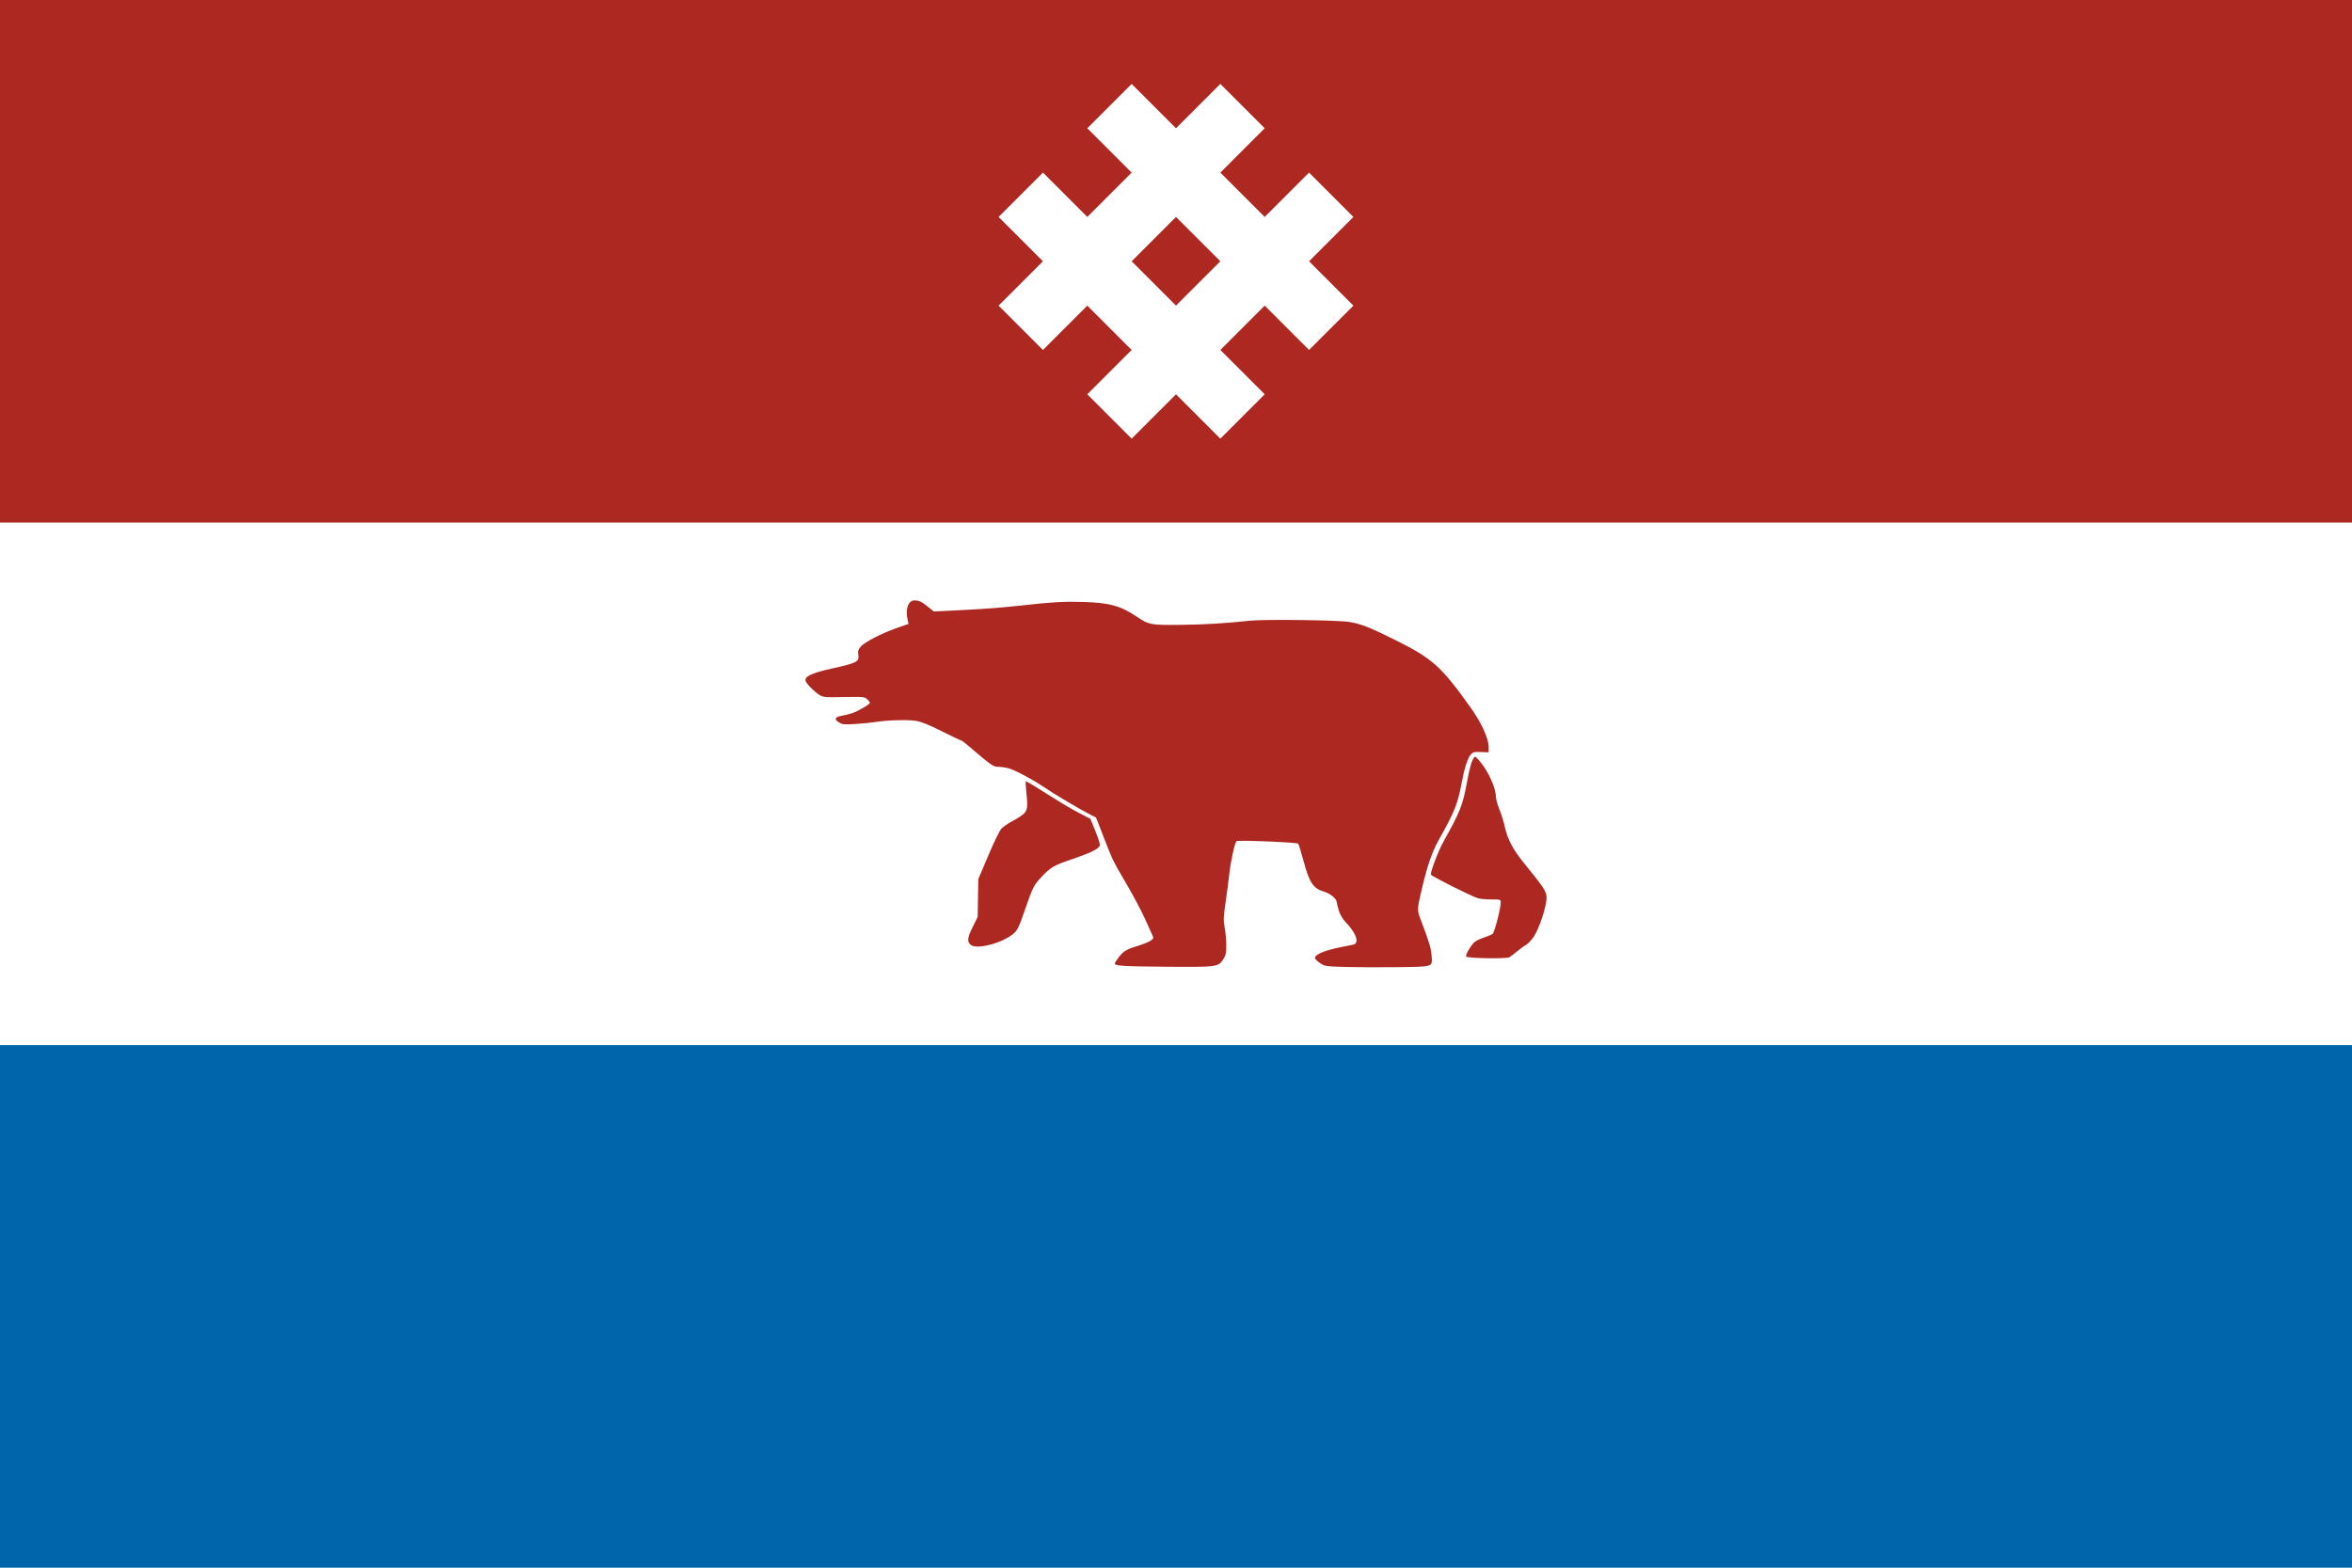 <svg xmlns="http://www.w3.org/2000/svg" width="1200px" height="800px" viewBox="0 0 900 600">
 <defs>
  <style type="text/css">
   <![CDATA[
    .str0 {stroke:white;stroke-width:24}
    .fil4 {fill:none}
    .fil1 {fill:white}
    .fil0 {fill:#0065aa}
    .fil2 {fill:#ae2822}
   ]]>
  </style>
 </defs>
  <rect class="fil0" width="900" height="600"/>
  <rect class="fil1" width="900" height="400"/>
  <rect class="fil2" width="900" height="200"/>
  <g>
   <path class="fil2" d="M371.524 361.671c-1.532,-1.17 -1.388,-2.708 0.638,-6.808l1.939 -3.924 0.128 -7.245 0.128 -7.245 3.829 -9.048c2.317,-5.478 4.331,-9.563 5.101,-10.351 0.7,-0.716 2.678,-2.04 4.394,-2.941 1.717,-0.902 3.638,-2.191 4.27,-2.863 1.271,-1.352 1.382,-2.773 0.7,-8.883 -0.206,-1.84 -0.236,-3.346 -0.067,-3.346 0.168,0 2.015,1.07 4.106,2.378 12.189,7.629 12.722,7.946 17.494,10.415l3.08 1.593 1.957 4.867c1.456,3.625 1.838,5.057 1.493,5.615 -0.763,1.231 -3.728,2.639 -10.253,4.871 -7.274,2.487 -8.289,3.061 -11.671,6.606 -3.118,3.269 -3.606,4.188 -6.149,11.583 -2.786,8.1 -3.219,9.015 -4.944,10.475 -4.175,3.53 -13.802,6.06 -16.173,4.251l0 0z"/>
   <path class="fil2" d="M561.007 366.086c-0.286,-0.743 2,-4.559 3.384,-5.648 0.617,-0.484 2.206,-1.225 3.533,-1.644 1.325,-0.419 2.763,-1.023 3.193,-1.341 0.767,-0.567 3.141,-9.724 3.141,-12.115 0,-1.055 -0.122,-1.091 -3.624,-1.091 -1.993,0 -4.33,-0.224 -5.192,-0.5 -2.864,-0.912 -17.904,-8.491 -17.929,-9.035 -0.065,-1.414 2.897,-9.122 4.848,-12.619 6.389,-11.446 7.348,-13.866 8.959,-22.616 1.019,-5.539 1.694,-7.969 2.597,-9.368 0.49,-0.758 0.686,-0.658 2.251,1.154 3.317,3.836 6.243,10.293 6.243,13.773 0,0.718 0.631,2.929 1.402,4.912 0.771,1.984 1.703,5.006 2.069,6.717 0.964,4.494 3.102,8.513 7.25,13.626 7.925,9.77 8.663,10.911 8.663,13.394 0,3.187 -2.832,11.781 -4.877,14.8 -0.92,1.358 -2.303,2.812 -3.074,3.232 -0.771,0.418 -2.321,1.539 -3.443,2.489 -1.122,0.95 -2.412,1.926 -2.867,2.17 -1.231,0.659 -16.263,0.396 -16.527,-0.289l0 0z"/>
   <path class="fil2" d="M515.144 370.094c-7.907,-0.224 -8.161,-0.263 -10.038,-1.506 -1.059,-0.702 -1.926,-1.58 -1.926,-1.951 0,-1.364 3.764,-2.924 10.05,-4.167 1.961,-0.389 4.019,-0.806 4.573,-0.926 2.43,-0.533 1.286,-4.16 -2.622,-8.322 -1.565,-1.667 -2.405,-3.07 -2.942,-4.917 -0.413,-1.421 -0.751,-2.796 -0.751,-3.054 0,-1.232 -2.482,-3.295 -4.761,-3.958 -4.221,-1.227 -5.673,-3.387 -7.943,-11.815 -0.922,-3.426 -1.831,-6.389 -2.016,-6.582 -0.501,-0.522 -23.139,-1.435 -23.622,-0.952 -0.683,0.683 -2.18,7.492 -2.724,12.38 -0.282,2.539 -0.935,7.512 -1.452,11.052 -0.819,5.617 -0.865,6.821 -0.359,9.462 0.318,1.664 0.593,4.688 0.611,6.718 0.028,3.106 -0.139,3.969 -1.05,5.435 -1.946,3.135 -2.211,3.17 -22.222,3.006 -16.415,-0.135 -19.384,-0.33 -19.384,-1.271 0,-0.19 0.73,-1.302 1.623,-2.471 1.756,-2.301 2.891,-2.947 7.841,-4.461 1.779,-0.544 3.743,-1.372 4.363,-1.84 1.044,-0.788 1.082,-0.95 0.507,-2.164 -0.343,-0.722 -1.593,-3.493 -2.781,-6.158 -1.187,-2.666 -4.211,-8.376 -6.718,-12.692 -5.874,-10.104 -5.499,-9.343 -8.992,-18.32l-2.996 -7.706 -2.078 -1.059c-4.27,-2.177 -13.732,-7.809 -18.461,-10.989 -4.195,-2.819 -10.792,-6.283 -13.055,-6.853 -1.168,-0.294 -2.929,-0.535 -3.914,-0.535 -1.852,0 -2.589,-0.52 -11.267,-7.961 -1.407,-1.206 -2.743,-2.192 -2.969,-2.19 -0.226,0.001 -3.527,-1.564 -7.335,-3.478 -5.026,-2.526 -7.744,-3.615 -9.922,-3.972 -3.119,-0.511 -11.189,-0.26 -15.738,0.489 -1.422,0.234 -4.744,0.56 -7.384,0.723 -4.377,0.269 -4.937,0.21 -6.343,-0.676 -1.887,-1.191 -1.429,-2.059 1.319,-2.498 1.011,-0.162 2.771,-0.611 3.912,-0.998 2.314,-0.785 6.696,-3.372 6.696,-3.951 0,-0.207 -0.468,-0.813 -1.039,-1.349 -0.985,-0.922 -1.441,-0.966 -8.895,-0.837 -7.374,0.126 -7.955,0.073 -9.461,-0.862 -1.846,-1.146 -4.809,-4.156 -5.2,-5.281 -0.585,-1.68 2.302,-3.066 9.876,-4.742 9.862,-2.183 10.715,-2.623 10.284,-5.317 -0.22,-1.375 -0.052,-1.951 0.899,-3.082 1.462,-1.737 7.894,-5.061 13.803,-7.133l4.499 -1.578 -0.343 -1.615c-0.899,-4.243 0.248,-7.384 2.694,-7.384 1.68,0 2.778,0.543 5.368,2.654l1.948 1.587 10.283 -0.513c10.096,-0.504 15.862,-0.952 24.13,-1.873 10.995,-1.225 15.784,-1.488 22.846,-1.258 10.232,0.334 14.267,1.472 20.77,5.859 4.231,2.855 5.102,3.014 15.922,2.911 9.443,-0.09 17.132,-0.543 27,-1.592 5.578,-0.593 33.7,-0.244 37.98,0.471 4.612,0.771 7.672,1.959 17.174,6.667 14.685,7.278 17.987,10.209 29.202,25.931 4.285,6.006 7.029,11.986 7.029,15.316l0 1.988 -2.96 -0.113c-2.629,-0.102 -3.067,0.009 -3.927,1 -1.172,1.349 -2.428,5.295 -3.465,10.885 -1.487,8.014 -2.667,10.944 -8.824,21.924 -2.494,4.448 -4.238,9.53 -6.407,18.678 -1.821,7.675 -1.832,7.954 -0.464,11.556 3.244,8.548 3.947,10.834 4.185,13.612 0.402,4.708 1.005,4.486 -12.752,4.681 -6.472,0.091 -15.419,0.061 -19.881,-0.066l0 0z"/>
  </g>
  <path transform="rotate(45, 450, 100)" class="fil4 str0" d="M426 40l0 120m-36 -36l120 0m-120 -48l120 0m-36 -36l0 120"/>
</svg>